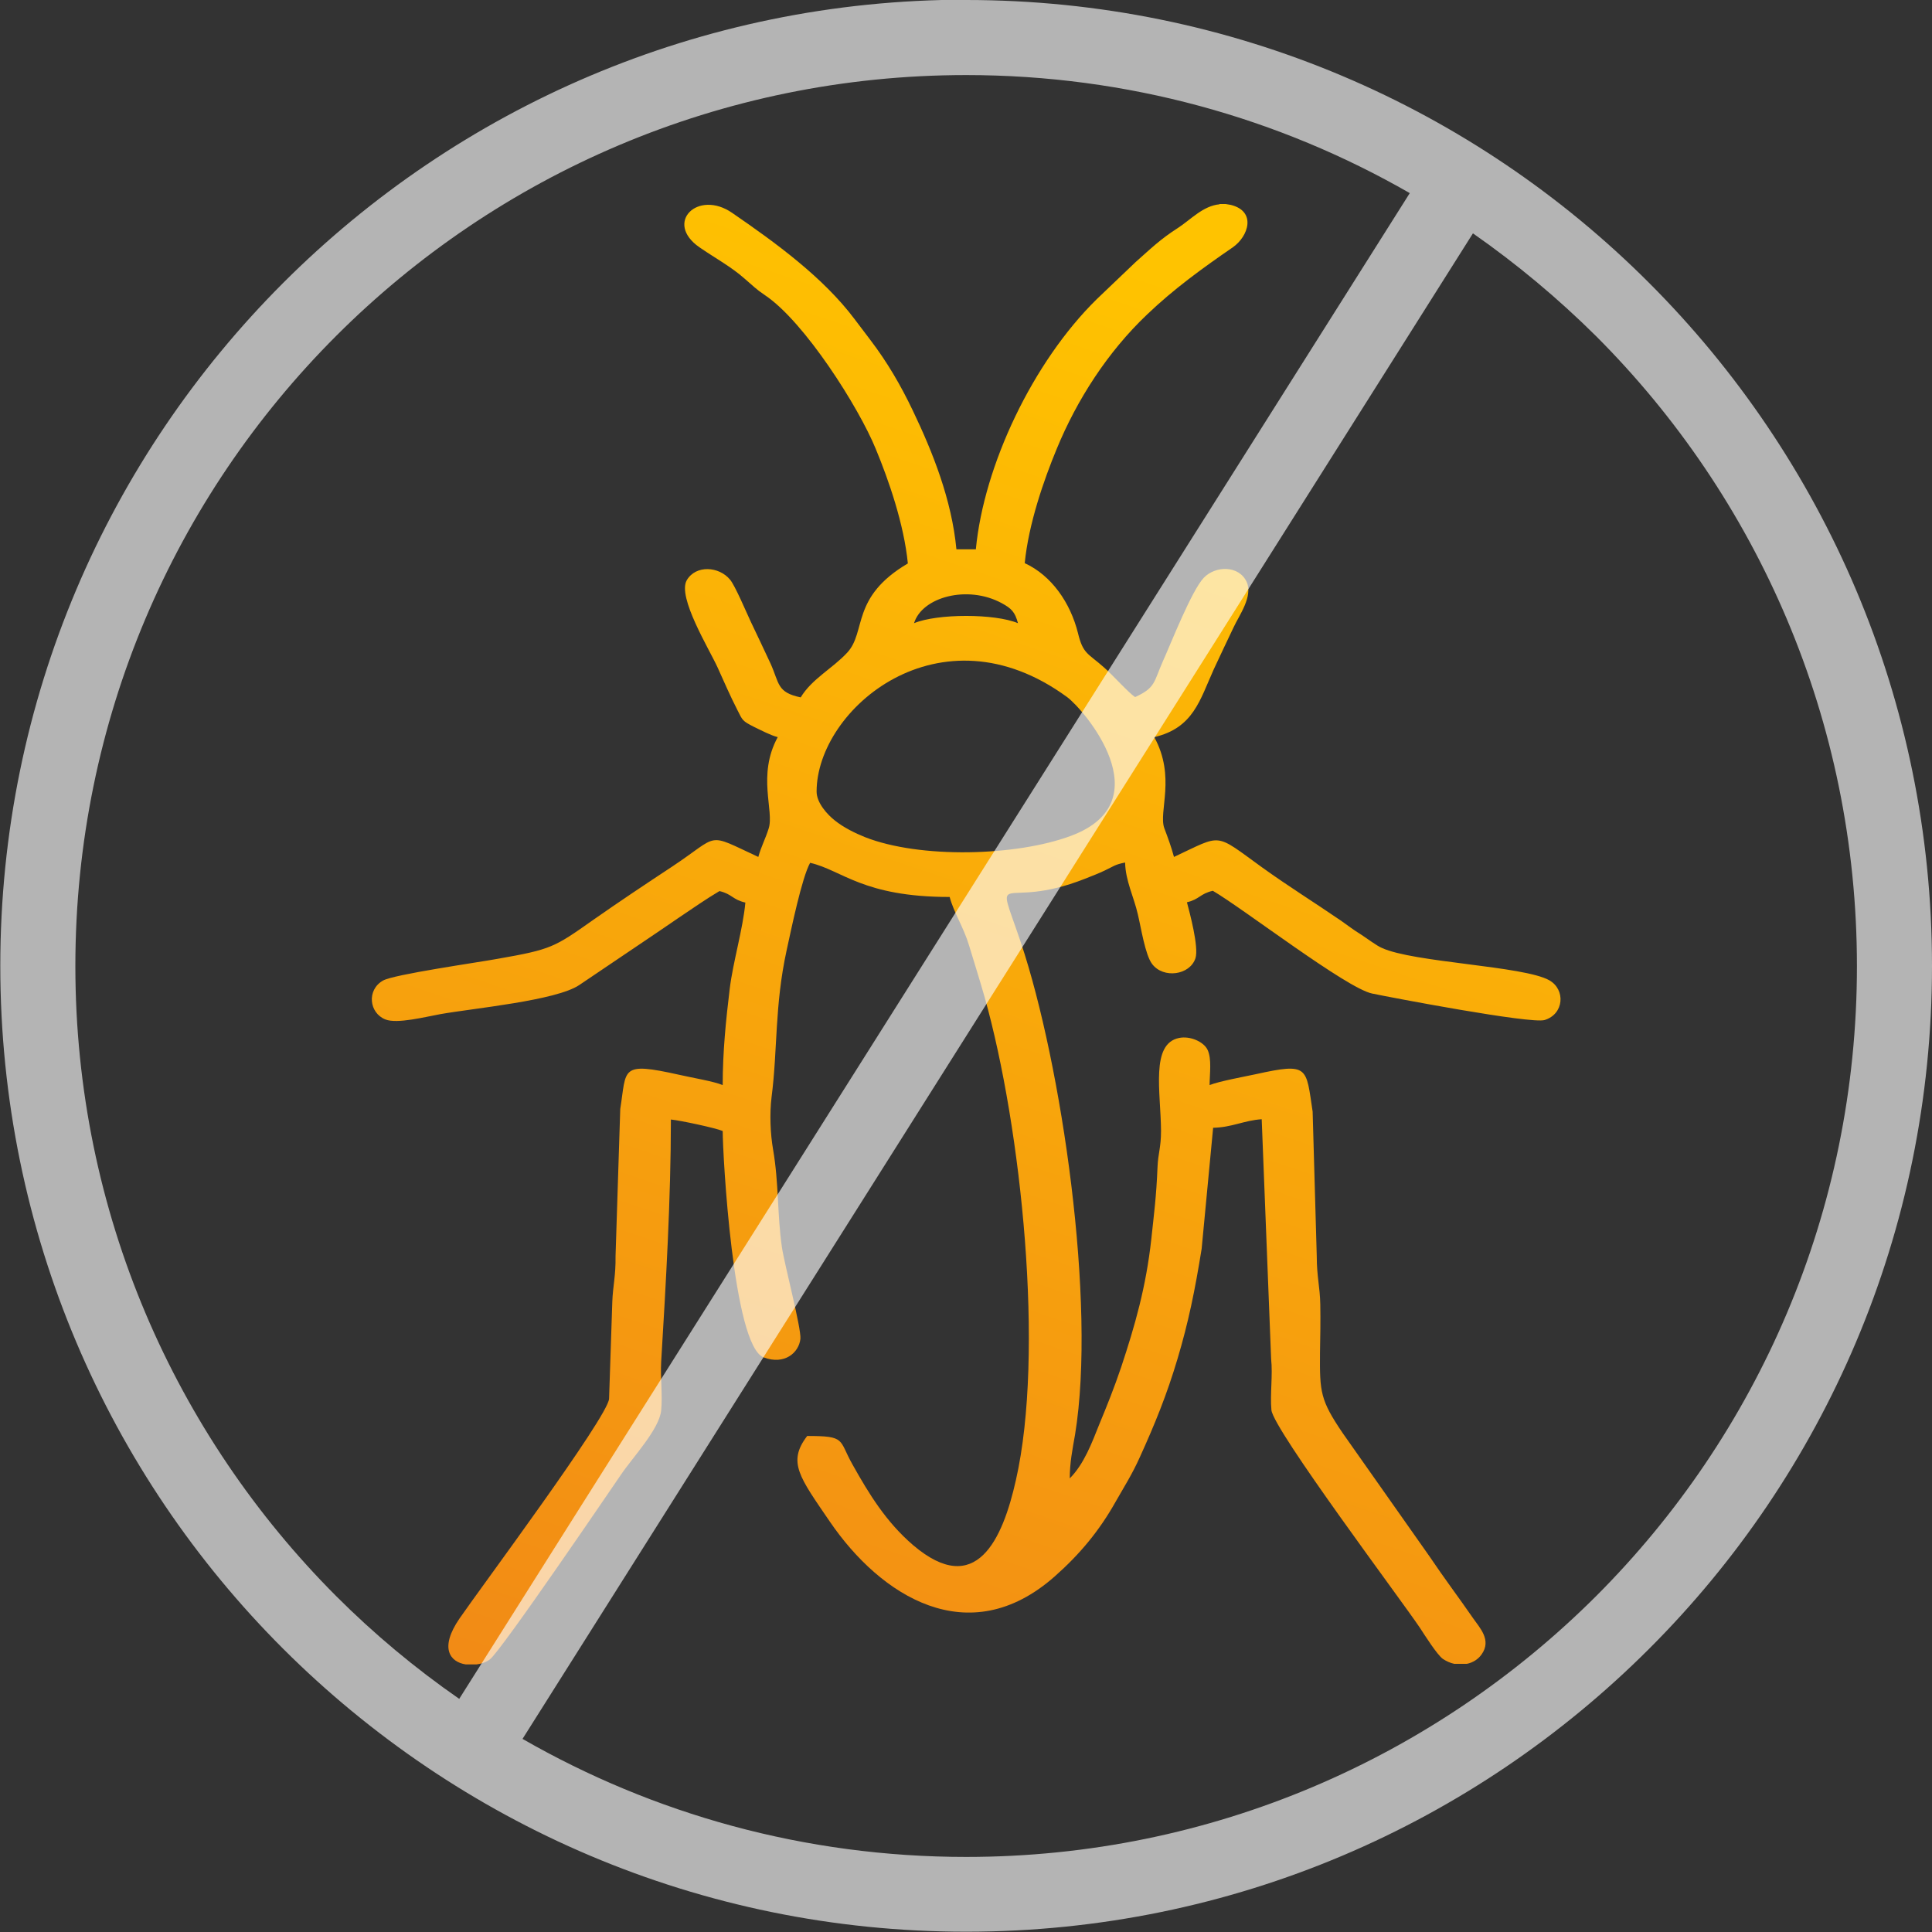 <?xml version="1.0" encoding="UTF-8"?>
<!DOCTYPE svg PUBLIC "-//W3C//DTD SVG 1.1//EN" "http://www.w3.org/Graphics/SVG/1.1/DTD/svg11.dtd">
<!-- Creator: CorelDRAW 2018 (64-Bit) -->
<svg xmlns="http://www.w3.org/2000/svg" xml:space="preserve" width="7.634mm" height="7.634mm" version="1.1" style="shape-rendering:geometricPrecision; text-rendering:geometricPrecision; image-rendering:optimizeQuality; fill-rule:evenodd; clip-rule:evenodd"
viewBox="0 0 65.63 65.63"
 xmlns:xlink="http://www.w3.org/1999/xlink">
 <rect x="0" y="0" width="65.63" height="65.63" fill="#333333" stroke="none"/>
 <defs>
  <style type="text/css">
   <![CDATA[
    .fil1 {fill:#FEFEFE;fill-rule:nonzero;fill-opacity:0.639}
    .fil0 {fill:url(#id0)}
   ]]>
  </style>
  <linearGradient id="id0" gradientUnits="userSpaceOnUse" x1="15.93" y1="67.93" x2="36.09" y2="8.16">
   <stop offset="0" style="stop-opacity:1; stop-color:#EF7F1A"/>
   <stop offset="1" style="stop-opacity:1; stop-color:#FFC300"/>
  </linearGradient>
 </defs>
 <g id="Слой_x0020_1">
  <path class="fil0" d="M36.34 50.24l-0.06 0.21 0.06 -0.21zm5.08 -43.31l0.21 0c0.06,0.01 0.12,0.02 0.18,0.03 0.88,0.22 0.6,1.07 0.07,1.44 -1.06,0.73 -2.01,1.42 -2.91,2.28 -1.35,1.28 -2.39,2.91 -3.07,4.56 -0.44,1.06 -0.96,2.56 -1.09,3.89 0.91,0.42 1.55,1.34 1.81,2.38 0.17,0.71 0.34,0.68 0.88,1.16 0.29,0.25 0.83,0.86 1.06,1.01 0.7,-0.32 0.63,-0.51 0.94,-1.21 0.28,-0.62 0.98,-2.41 1.39,-2.84 0.4,-0.42 1.2,-0.43 1.46,0.14 0.22,0.49 -0.26,1.14 -0.44,1.53 -0.25,0.53 -0.44,0.92 -0.68,1.44 -0.47,1.04 -0.69,1.99 -2.02,2.3 0.74,1.35 0.14,2.53 0.34,3.09 0.12,0.32 0.23,0.61 0.33,0.98 1.67,-0.78 1.35,-0.83 3,0.36 0.89,0.64 1.76,1.18 2.68,1.81 0.27,0.19 0.39,0.29 0.68,0.47 0.2,0.13 0.53,0.38 0.7,0.45 1.08,0.5 4.82,0.61 5.69,1.1 0.56,0.32 0.5,1.15 -0.16,1.35 -0.47,0.14 -5.24,-0.77 -5.86,-0.9 -0.87,-0.18 -4.34,-2.86 -5.41,-3.49 -0.44,0.1 -0.45,0.29 -0.88,0.39 0.09,0.34 0.41,1.52 0.29,1.9 -0.19,0.58 -1.09,0.7 -1.47,0.2 -0.24,-0.31 -0.38,-1.25 -0.49,-1.7 -0.13,-0.57 -0.42,-1.14 -0.43,-1.75 -0.36,0.07 -0.39,0.13 -0.69,0.27 -0.23,0.11 -0.42,0.18 -0.67,0.28 -2.88,1.14 -3.09,-0.53 -2.18,2.17 1.38,4.13 2.57,12.24 1.84,16.71 -0.09,0.52 -0.18,0.95 -0.18,1.49 0.49,-0.49 0.76,-1.23 1,-1.83 0.27,-0.65 0.51,-1.25 0.75,-1.96 0.46,-1.39 0.84,-2.7 1.02,-4.34 0.09,-0.85 0.17,-1.43 0.21,-2.43 0.02,-0.5 0.12,-0.66 0.12,-1.25 -0.01,-1.32 -0.36,-2.95 0.61,-3.15 0.38,-0.08 0.84,0.13 0.97,0.4 0.15,0.31 0.07,0.83 0.07,1.2 0.32,-0.13 1.2,-0.29 1.57,-0.37 1.81,-0.4 1.7,-0.24 1.93,1.27l0.14 4.91c-0,0.7 0.11,1.05 0.12,1.64 0.01,0.55 -0,1.11 -0.01,1.65 -0.01,1.33 0.01,1.6 0.77,2.72l2.95 4.19c0.49,0.73 0.99,1.39 1.48,2.1 0.22,0.32 0.64,0.74 0.29,1.23 -0.12,0.17 -0.3,0.28 -0.5,0.32l-0.43 0c-0.14,-0.03 -0.27,-0.09 -0.39,-0.17 -0.2,-0.15 -0.61,-0.8 -0.78,-1.06 -0.63,-0.94 -4.97,-6.72 -5.04,-7.39 -0.05,-0.54 0.05,-1.19 -0.01,-1.74l-0.32 -8.14c-0.6,0.04 -1.02,0.28 -1.65,0.29l-0.39 4.11c-0.23,1.43 -0.45,2.5 -0.82,3.74 -0.36,1.21 -0.77,2.22 -1.28,3.34 -0.26,0.58 -0.53,1 -0.82,1.51 -0.55,0.98 -1.21,1.78 -2.07,2.54 -2.93,2.59 -5.92,0.66 -7.64,-1.86 -1.03,-1.51 -1.45,-2.02 -0.77,-2.91 1.33,0 1.06,0.12 1.54,0.97 0.56,1 1.14,1.95 2.06,2.74 2.14,1.82 3.04,-0.2 3.49,-2.21 0.98,-4.31 0.19,-11.95 -1.06,-16.4 -0.16,-0.56 -0.35,-1.17 -0.53,-1.76 -0.18,-0.61 -0.52,-1.12 -0.66,-1.65 -2.95,0 -3.65,-0.91 -4.74,-1.16 -0.28,0.5 -0.64,2.25 -0.8,2.98 -0.41,1.89 -0.3,3.35 -0.51,4.98 -0.07,0.57 -0.04,1.25 0.05,1.77 0.2,1.15 0.14,2.21 0.3,3.32 0.09,0.61 0.66,2.75 0.63,3.12 -0.05,0.47 -0.54,0.9 -1.25,0.63 -1.04,-0.39 -1.39,-6.91 -1.39,-7.69 -0.23,-0.1 -1.44,-0.36 -1.76,-0.39 0,2.68 -0.17,5.59 -0.33,8.23 -0.03,0.52 0.05,1.14 0,1.65 -0.06,0.64 -0.98,1.61 -1.37,2.19 -0.18,0.26 -4.07,5.99 -4.45,6.27 -0.12,0.09 -0.28,0.15 -0.45,0.17l-0.37 0c-0.52,-0.08 -0.91,-0.54 -0.21,-1.56 0.7,-1.02 5.02,-6.82 5.08,-7.46l0.11 -3.3c0.02,-0.54 0.12,-0.88 0.11,-1.55l0.16 -5c0.22,-1.37 -0.02,-1.61 2,-1.16 0.43,0.1 1.17,0.22 1.48,0.35 0,-1.13 0.11,-2.21 0.24,-3.28 0.11,-0.9 0.45,-2.03 0.53,-2.92 -0.44,-0.1 -0.45,-0.29 -0.88,-0.39 -0.44,0.26 -0.93,0.6 -1.39,0.91 -0.48,0.33 -0.82,0.56 -1.31,0.89l-2.06 1.39c-0.78,0.53 -3.59,0.79 -4.72,0.99 -0.5,0.09 -1.47,0.34 -1.87,0.18 -0.55,-0.22 -0.64,-1 -0.08,-1.32 0.37,-0.21 3.19,-0.61 3.9,-0.74 1.83,-0.32 1.92,-0.39 3.24,-1.32 0.9,-0.63 1.74,-1.19 2.68,-1.81 1.66,-1.1 1.12,-1.17 2.93,-0.33 0.1,-0.36 0.24,-0.61 0.35,-0.96 0.2,-0.6 -0.4,-1.81 0.31,-3.11 -0.24,-0.06 -0.56,-0.23 -0.81,-0.35 -0.39,-0.2 -0.38,-0.21 -0.56,-0.57 -0.26,-0.51 -0.43,-0.91 -0.67,-1.44 -0.28,-0.62 -1.38,-2.4 -1.05,-2.97 0.31,-0.53 1.1,-0.47 1.47,-0.02 0.17,0.2 0.55,1.1 0.7,1.42 0.25,0.53 0.44,0.92 0.68,1.44 0.3,0.67 0.21,0.97 1.02,1.14 0.38,-0.63 1.08,-0.98 1.58,-1.52 0.66,-0.71 0.11,-1.88 2.06,-3.03 -0.13,-1.33 -0.65,-2.83 -1.09,-3.89 -0.58,-1.42 -2.42,-4.32 -3.76,-5.22 -0.3,-0.2 -0.41,-0.32 -0.69,-0.56 -0.46,-0.41 -1.02,-0.71 -1.54,-1.07 -1.21,-0.84 -0.05,-1.97 1.11,-1.17 1.5,1.03 3.1,2.2 4.16,3.61 0.21,0.28 0.32,0.42 0.53,0.7 0.58,0.76 1.04,1.55 1.45,2.41 0.68,1.42 1.32,3.03 1.48,4.71l0.66 0c0.27,-2.84 1.93,-6.36 4.11,-8.5l1.32 -1.26c0.52,-0.46 0.83,-0.77 1.44,-1.16 0.43,-0.28 0.85,-0.75 1.41,-0.8zm-13.68 19.96c0,-2.81 4.2,-6.37 8.51,-3.21 0.56,0.41 3.26,3.54 0.14,4.71 -1.86,0.7 -5.14,0.78 -7,0.05 -0.35,-0.14 -0.73,-0.33 -1.02,-0.56 -0.27,-0.21 -0.63,-0.61 -0.63,-0.99zm3.31 -5.72c0.27,-0.89 1.82,-1.31 2.98,-0.68 0.33,0.18 0.45,0.3 0.55,0.68 -0.78,-0.33 -2.74,-0.33 -3.53,0z"/>
  <path class="fil1" d="M32.82 0c9.06,0 17.27,3.67 23.2,9.61 5.94,5.94 9.61,14.15 9.61,23.2 0,9.06 -3.67,17.27 -9.61,23.2 -5.94,5.94 -14.14,9.61 -23.2,9.61 -9.06,0 -17.26,-3.68 -23.2,-9.61 -5.94,-5.93 -9.61,-14.14 -9.61,-23.2 0,-9.06 3.67,-17.26 9.61,-23.2 5.94,-5.94 14.15,-9.62 23.2,-9.62zm17.22 7.92l-32.29 51.15c4.44,2.55 9.58,4.01 15.07,4.01 8.36,0 15.92,-3.39 21.4,-8.86 5.48,-5.48 8.86,-13.04 8.86,-21.4 0,-8.36 -3.39,-15.93 -8.86,-21.4 -1.29,-1.28 -2.69,-2.45 -4.18,-3.49zm-34.44 49.79l32.29 -51.15c-4.44,-2.55 -9.58,-4.01 -15.07,-4.01 -8.36,0 -15.93,3.39 -21.4,8.86 -5.48,5.48 -8.86,13.04 -8.86,21.41 0,8.36 3.39,15.92 8.86,21.4 1.28,1.28 2.68,2.45 4.18,3.49z"/>
 </g>
</svg>
